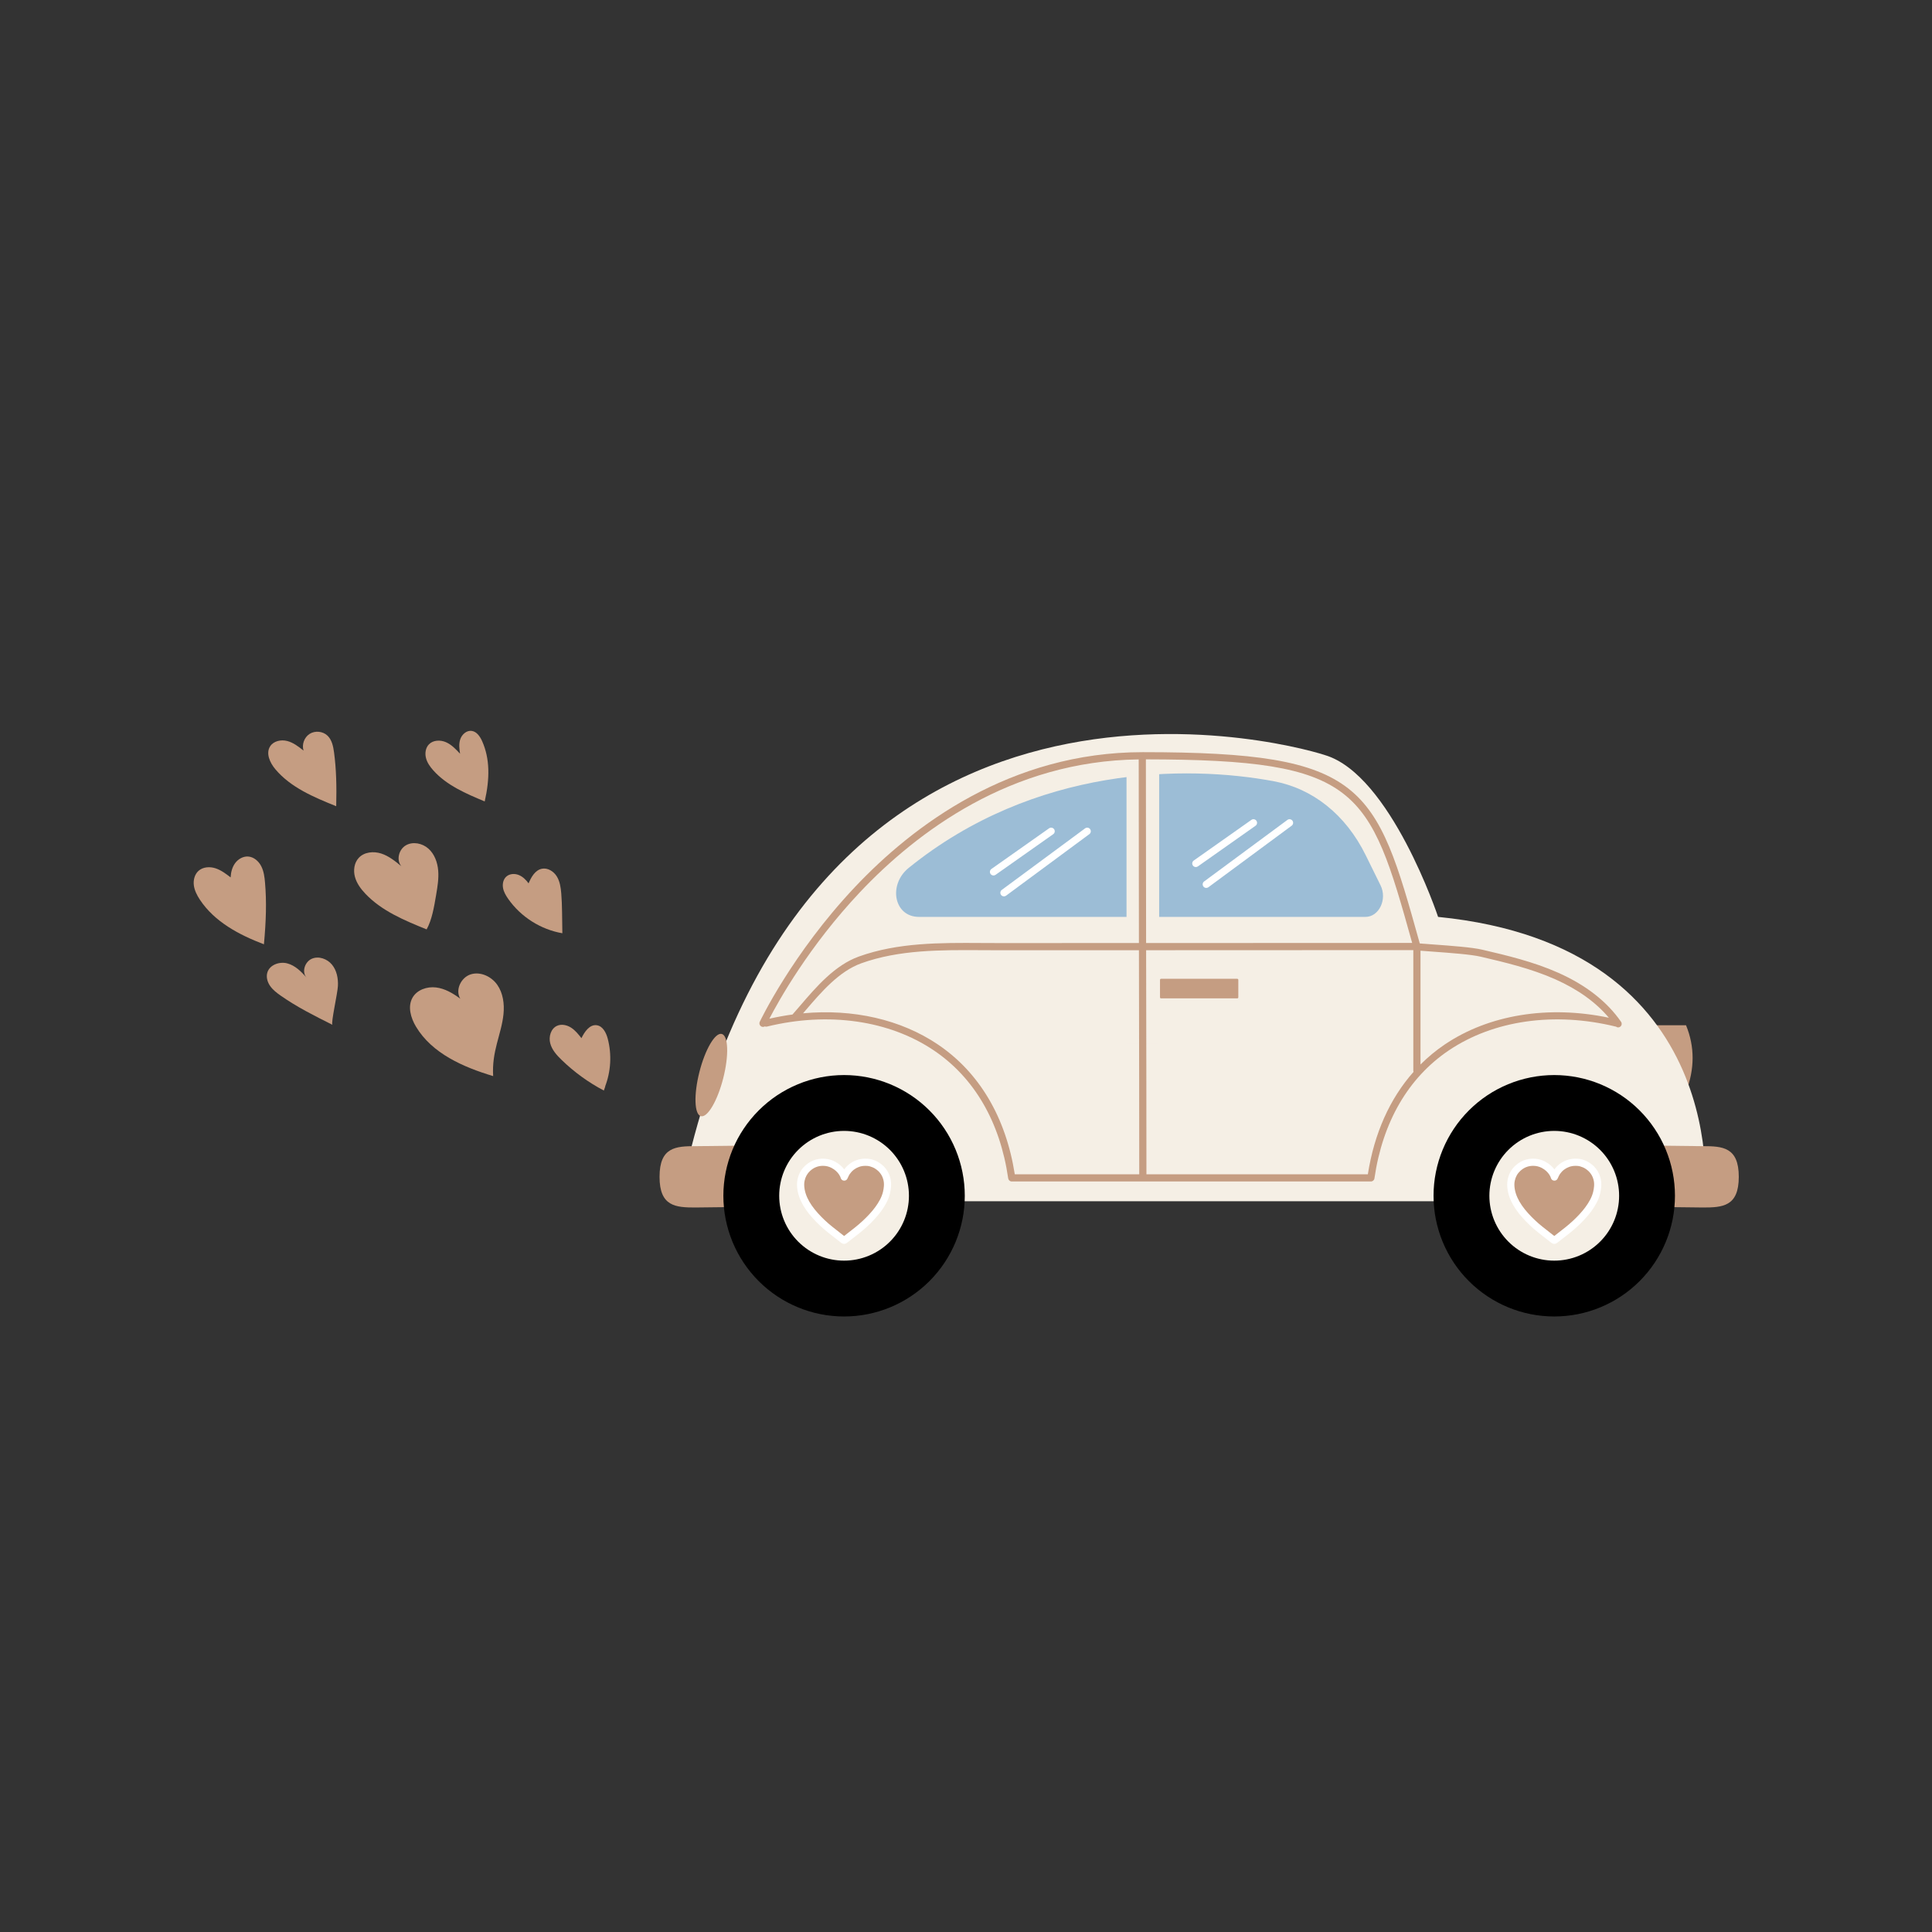 <svg xmlns="http://www.w3.org/2000/svg" xmlns:xlink="http://www.w3.org/1999/xlink" width="1000" zoomAndPan="magnify" viewBox="0 0 750 750" height="1000" preserveAspectRatio="xMidYMid meet" version="1.2"><rect x="0" y="0" width="750" height="750" fill="#333333" stroke="none"/><defs><clipPath id="32443e5c6f"><path d="M 556 417 L 651 417 L 651 511.125 L 556 511.125 Z M 556 417 "/></clipPath><clipPath id="d1cade8533"><path d="M 280 417 L 375 417 L 375 511.125 L 280 511.125 Z M 280 417 "/></clipPath></defs><g id="2a9f691372"><path style=" stroke:none;fill-rule:nonzero;fill:#c59d82;fill-opacity:1;" d="M 634.77 423.848 L 634.77 398.004 L 654.516 398.004 C 657.957 406.379 657.879 415 654.516 423.848 Z M 634.77 423.848 "/><path style=" stroke:none;fill-rule:nonzero;fill:#f5efe5;fill-opacity:1;" d="M 661.746 466.332 C 661.746 466.332 673.5 367.363 558.266 355.938 C 558.266 355.938 539.875 300.652 514.285 293.113 C 496.93 287.43 308.594 238.961 263.652 466.328 L 661.746 466.328 Z M 661.746 466.332 "/><path style=" stroke:none;fill-rule:nonzero;fill:#c59d82;fill-opacity:1;" d="M 660.992 444.941 L 660.992 444.938 C 668.727 444.938 674.992 445.309 674.992 456.844 C 674.992 468.379 668.727 468.75 660.992 468.75 L 660.992 468.746 L 616.719 468.238 L 616.719 444.434 Z M 660.992 444.941 "/><path style=" stroke:none;fill-rule:nonzero;fill:#c59d82;fill-opacity:1;" d="M 270.031 444.941 L 270.031 444.938 C 262.301 444.938 256.035 445.309 256.035 456.844 C 256.035 468.379 262.301 468.75 270.031 468.75 L 270.031 468.746 L 314.305 468.238 L 314.305 444.434 Z M 270.031 444.941 "/><path style=" stroke:none;fill-rule:nonzero;fill:#9cbdd6;fill-opacity:1;" d="M 356.754 355.938 L 530.074 355.938 C 535.332 355.938 538.602 349.121 535.938 343.711 L 530.18 332.02 C 522.383 316.18 509.562 306.078 494.383 303.254 C 460.41 296.934 401.734 297.301 352.758 336.91 C 344.691 343.438 347.004 355.938 356.754 355.938 Z M 356.754 355.938 "/><path style=" stroke:none;fill-rule:nonzero;fill:#f5efe5;fill-opacity:1;" d="M 437.316 287.863 L 449.984 287.863 L 449.984 405.289 L 437.316 405.289 Z M 437.316 287.863 "/><path style=" stroke:none;fill-rule:nonzero;fill:#c59d82;fill-opacity:1;" d="M 450.719 379.969 L 480.305 379.969 C 480.531 379.969 480.711 380.152 480.711 380.379 L 480.711 387.164 C 480.711 387.391 480.527 387.57 480.305 387.57 L 450.719 387.57 C 450.492 387.57 450.312 387.387 450.312 387.164 L 450.312 380.379 C 450.312 380.152 450.496 379.969 450.719 379.969 Z M 450.719 379.969 "/><path style=" stroke:none;fill-rule:nonzero;fill:#c59d82;fill-opacity:1;" d="M 271.504 416.164 C 273.738 407.348 277.625 400.727 280.188 401.375 C 282.746 402.023 283.008 409.699 280.773 418.512 C 278.535 427.328 274.652 433.949 272.094 433.301 C 269.531 432.652 269.27 424.977 271.504 416.164 Z M 271.504 416.164 "/><path style=" stroke:none;fill-rule:nonzero;fill:#c59d82;fill-opacity:1;" d="M 629.289 396.656 C 623.859 388.812 615.656 382.406 604.902 377.621 C 595.195 373.301 584.707 370.848 575.453 368.68 C 571.441 367.738 563.5 367.16 556.5 366.648 C 554.602 366.512 552.797 366.379 551.156 366.246 C 534.039 304.816 530.086 291.988 443.621 291.988 C 392.129 291.988 354.434 320.469 331.879 344.359 C 307.492 370.188 295.066 396.398 294.941 396.656 C 294.617 397.355 294.914 398.184 295.613 398.512 C 295.805 398.598 296.004 398.641 296.203 398.641 C 296.445 398.641 296.68 398.57 296.887 398.453 C 297.141 398.547 297.414 398.594 297.695 398.527 C 321.547 392.688 345.184 396.066 362.539 407.781 C 378.246 418.383 388.219 435.559 391.383 457.453 C 391.391 457.523 391.43 457.582 391.449 457.652 C 391.469 457.723 391.484 457.789 391.516 457.855 C 391.562 457.953 391.625 458.035 391.691 458.117 C 391.734 458.168 391.766 458.223 391.812 458.266 C 391.898 458.348 392 458.406 392.105 458.461 C 392.148 458.488 392.191 458.523 392.238 458.543 C 392.402 458.605 392.574 458.648 392.758 458.648 C 392.762 458.648 392.77 458.645 392.773 458.645 L 532.105 458.645 C 532.109 458.645 532.113 458.645 532.117 458.645 C 532.137 458.645 532.156 458.648 532.176 458.648 C 532.859 458.648 533.453 458.148 533.555 457.453 C 536.719 435.559 546.691 418.383 562.402 407.781 C 579.758 396.062 603.395 392.688 627.238 398.527 C 627.27 398.531 627.297 398.523 627.328 398.531 C 627.57 398.715 627.848 398.844 628.145 398.844 C 628.418 398.844 628.695 398.762 628.938 398.594 C 629.57 398.16 629.73 397.289 629.289 396.656 Z M 548.207 366.047 C 538.895 366.051 495.027 366.074 444.914 366.086 C 444.871 342.941 444.836 319.074 444.832 294.781 C 527.562 294.887 531.477 306.02 548.207 366.047 Z M 333.906 346.273 C 355.852 323.027 392.355 295.383 442.047 294.805 C 442.051 319.09 442.086 342.949 442.129 366.086 C 424.039 366.09 405.211 366.094 386.961 366.094 C 384.902 366.094 382.832 366.082 380.766 366.07 C 364.926 365.973 348.543 365.883 333.426 371.32 C 324.09 374.684 316.973 382.988 310.695 390.312 C 309.652 391.527 308.637 392.707 307.641 393.832 C 304.66 394.234 301.664 394.777 298.664 395.461 C 302.27 388.504 314.059 367.297 333.906 346.273 Z M 364.098 405.473 C 349.695 395.75 331.176 391.574 311.746 393.363 C 312.098 392.949 312.449 392.543 312.809 392.125 C 318.863 385.062 325.723 377.059 334.367 373.941 C 349.02 368.672 365.148 368.766 380.746 368.855 C 382.82 368.867 384.895 368.879 386.961 368.879 C 405.211 368.879 424.039 368.879 442.133 368.875 C 442.141 373.281 442.148 377.668 442.156 382.02 C 442.203 407.812 442.254 432.574 442.254 455.863 L 393.938 455.863 C 390.473 433.742 380.184 416.328 364.098 405.473 Z M 530.996 455.863 L 445.043 455.863 C 445.043 432.578 444.992 407.812 444.945 382.016 C 444.938 377.664 444.93 373.281 444.922 368.875 C 495.84 368.863 540.324 368.836 548.648 368.832 L 548.648 415.707 C 548.648 415.848 548.688 415.98 548.73 416.109 C 539.539 426.461 533.496 439.938 530.996 455.863 Z M 560.84 405.473 C 557.441 407.77 554.312 410.371 551.438 413.238 L 551.438 369.062 C 552.949 369.184 554.586 369.305 556.297 369.43 C 563.199 369.934 571.02 370.504 574.82 371.391 C 583.953 373.531 594.309 375.953 603.773 380.168 C 612.547 384.074 619.508 389.086 624.559 395.082 C 601.086 390.16 578.031 393.871 560.84 405.473 Z M 560.84 405.473 "/><path style=" stroke:none;fill-rule:nonzero;fill:#ffffff;fill-opacity:1;" d="M 385.676 339.859 C 385.238 339.859 384.805 339.656 384.535 339.27 C 384.094 338.641 384.242 337.773 384.871 337.328 L 407.254 321.551 C 407.883 321.105 408.75 321.258 409.195 321.887 C 409.641 322.516 409.488 323.383 408.859 323.828 L 386.477 339.605 C 386.234 339.777 385.953 339.859 385.676 339.859 Z M 385.676 339.859 "/><path style=" stroke:none;fill-rule:nonzero;fill:#ffffff;fill-opacity:1;" d="M 389.73 347.969 C 389.305 347.969 388.883 347.773 388.605 347.406 C 388.152 346.785 388.281 345.914 388.898 345.453 L 421.227 321.57 C 421.848 321.109 422.719 321.246 423.176 321.863 C 423.633 322.484 423.504 323.355 422.883 323.812 L 390.559 347.695 C 390.309 347.879 390.016 347.969 389.73 347.969 Z M 389.73 347.969 "/><path style=" stroke:none;fill-rule:nonzero;fill:#ffffff;fill-opacity:1;" d="M 464.215 336.586 C 463.777 336.586 463.348 336.379 463.078 335.996 C 462.633 335.367 462.785 334.496 463.414 334.055 L 485.793 318.273 C 486.426 317.832 487.293 317.98 487.738 318.613 C 488.18 319.242 488.027 320.109 487.398 320.555 L 465.02 336.332 C 464.773 336.504 464.492 336.586 464.215 336.586 Z M 464.215 336.586 "/><path style=" stroke:none;fill-rule:nonzero;fill:#ffffff;fill-opacity:1;" d="M 468.27 344.691 C 467.844 344.691 467.422 344.496 467.148 344.129 C 466.691 343.508 466.82 342.637 467.438 342.18 L 499.766 318.293 C 500.383 317.832 501.258 317.965 501.715 318.586 C 502.172 319.207 502.043 320.078 501.422 320.535 L 469.098 344.422 C 468.848 344.605 468.555 344.691 468.27 344.691 Z M 468.27 344.691 "/><g clip-rule="nonzero" clip-path="url(#32443e5c6f)"><path style=" stroke:none;fill-rule:nonzero;fill:#000000;fill-opacity:1;" d="M 650.215 464.195 C 650.215 465.73 650.141 467.262 649.988 468.789 C 649.84 470.316 649.613 471.832 649.316 473.34 C 649.016 474.844 648.645 476.332 648.199 477.797 C 647.754 479.266 647.234 480.711 646.648 482.129 C 646.062 483.547 645.406 484.934 644.684 486.285 C 643.961 487.641 643.172 488.953 642.316 490.23 C 641.465 491.504 640.551 492.738 639.578 493.922 C 638.605 495.109 637.574 496.246 636.492 497.332 C 635.406 498.414 634.27 499.445 633.082 500.418 C 631.898 501.391 630.668 502.305 629.391 503.156 C 628.113 504.012 626.801 504.797 625.445 505.523 C 624.094 506.246 622.707 506.902 621.289 507.488 C 619.871 508.074 618.43 508.594 616.961 509.039 C 615.492 509.484 614.004 509.855 612.5 510.156 C 610.992 510.453 609.477 510.68 607.949 510.828 C 606.422 510.98 604.891 511.055 603.355 511.055 C 601.82 511.055 600.293 510.98 598.766 510.828 C 597.238 510.68 595.719 510.453 594.215 510.156 C 592.711 509.855 591.223 509.484 589.754 509.039 C 588.285 508.594 586.844 508.074 585.426 507.488 C 584.008 506.902 582.621 506.246 581.27 505.523 C 579.914 504.797 578.598 504.012 577.324 503.156 C 576.047 502.305 574.816 501.391 573.629 500.418 C 572.445 499.445 571.309 498.414 570.223 497.332 C 569.137 496.246 568.109 495.109 567.133 493.922 C 566.16 492.738 565.246 491.504 564.395 490.23 C 563.543 488.953 562.754 487.641 562.031 486.285 C 561.309 484.934 560.652 483.547 560.066 482.129 C 559.477 480.711 558.961 479.266 558.516 477.797 C 558.07 476.332 557.699 474.844 557.398 473.34 C 557.098 471.832 556.875 470.316 556.723 468.789 C 556.574 467.262 556.5 465.73 556.5 464.195 C 556.5 462.66 556.574 461.129 556.723 459.602 C 556.875 458.074 557.098 456.559 557.398 455.055 C 557.699 453.551 558.07 452.062 558.516 450.594 C 558.961 449.125 559.477 447.684 560.066 446.266 C 560.652 444.848 561.309 443.461 562.031 442.105 C 562.754 440.754 563.543 439.438 564.395 438.164 C 565.246 436.887 566.16 435.656 567.133 434.469 C 568.109 433.285 569.137 432.148 570.223 431.062 C 571.309 429.977 572.445 428.949 573.629 427.973 C 574.816 427 576.047 426.086 577.324 425.234 C 578.598 424.383 579.914 423.594 581.27 422.871 C 582.621 422.148 584.008 421.492 585.426 420.906 C 586.844 420.316 588.285 419.801 589.754 419.355 C 591.223 418.91 592.711 418.539 594.215 418.238 C 595.719 417.938 597.238 417.715 598.766 417.562 C 600.293 417.414 601.82 417.336 603.355 417.336 C 604.891 417.336 606.422 417.414 607.949 417.562 C 609.477 417.715 610.992 417.938 612.5 418.238 C 614.004 418.539 615.492 418.91 616.961 419.355 C 618.43 419.801 619.871 420.316 621.289 420.906 C 622.707 421.492 624.094 422.148 625.445 422.871 C 626.801 423.594 628.113 424.383 629.391 425.234 C 630.668 426.086 631.898 427 633.082 427.973 C 634.27 428.949 635.406 429.977 636.492 431.062 C 637.574 432.148 638.605 433.285 639.578 434.469 C 640.551 435.656 641.465 436.887 642.316 438.164 C 643.172 439.438 643.961 440.754 644.684 442.105 C 645.406 443.461 646.062 444.848 646.648 446.266 C 647.234 447.684 647.754 449.125 648.199 450.594 C 648.645 452.062 649.016 453.551 649.316 455.055 C 649.613 456.559 649.84 458.074 649.988 459.602 C 650.141 461.129 650.215 462.66 650.215 464.195 Z M 650.215 464.195 "/></g><path style=" stroke:none;fill-rule:nonzero;fill:#f5efe5;fill-opacity:1;" d="M 628.539 464.195 C 628.539 465.02 628.5 465.844 628.418 466.664 C 628.34 467.484 628.219 468.301 628.055 469.109 C 627.895 469.918 627.695 470.719 627.457 471.508 C 627.215 472.297 626.938 473.07 626.625 473.832 C 626.309 474.598 625.957 475.34 625.566 476.066 C 625.18 476.797 624.754 477.5 624.297 478.188 C 623.84 478.875 623.348 479.535 622.824 480.172 C 622.301 480.809 621.746 481.422 621.164 482.004 C 620.582 482.586 619.973 483.141 619.332 483.664 C 618.695 484.188 618.035 484.676 617.348 485.137 C 616.664 485.594 615.957 486.016 615.227 486.406 C 614.5 486.797 613.758 487.148 612.996 487.465 C 612.23 487.777 611.457 488.055 610.668 488.297 C 609.879 488.535 609.078 488.734 608.27 488.895 C 607.461 489.059 606.645 489.18 605.824 489.258 C 605.004 489.34 604.184 489.379 603.355 489.379 C 602.531 489.379 601.711 489.34 600.887 489.258 C 600.066 489.18 599.254 489.059 598.445 488.895 C 597.637 488.734 596.836 488.535 596.047 488.297 C 595.258 488.055 594.48 487.777 593.719 487.465 C 592.957 487.148 592.211 486.797 591.484 486.406 C 590.758 486.016 590.051 485.594 589.367 485.137 C 588.68 484.676 588.02 484.188 587.379 483.664 C 586.742 483.141 586.133 482.586 585.551 482.004 C 584.965 481.422 584.414 480.809 583.891 480.172 C 583.367 479.535 582.875 478.875 582.418 478.188 C 581.961 477.5 581.535 476.797 581.148 476.066 C 580.758 475.34 580.406 474.598 580.09 473.832 C 579.773 473.07 579.496 472.297 579.258 471.508 C 579.02 470.719 578.816 469.918 578.656 469.109 C 578.496 468.301 578.375 467.484 578.293 466.664 C 578.215 465.844 578.172 465.02 578.172 464.195 C 578.172 463.371 578.215 462.547 578.293 461.727 C 578.375 460.906 578.496 460.094 578.656 459.285 C 578.816 458.473 579.02 457.676 579.258 456.887 C 579.496 456.098 579.773 455.32 580.09 454.559 C 580.406 453.797 580.758 453.051 581.148 452.324 C 581.535 451.598 581.961 450.891 582.418 450.203 C 582.875 449.52 583.367 448.859 583.891 448.219 C 584.414 447.582 584.965 446.973 585.551 446.391 C 586.133 445.805 586.742 445.254 587.379 444.73 C 588.02 444.207 588.68 443.715 589.367 443.258 C 590.051 442.797 590.758 442.375 591.484 441.988 C 592.211 441.598 592.957 441.246 593.719 440.93 C 594.48 440.613 595.258 440.336 596.047 440.098 C 596.836 439.859 597.637 439.656 598.445 439.496 C 599.254 439.336 600.066 439.215 600.887 439.133 C 601.711 439.055 602.531 439.012 603.355 439.012 C 604.184 439.012 605.004 439.055 605.824 439.133 C 606.645 439.215 607.461 439.336 608.27 439.496 C 609.078 439.656 609.879 439.859 610.668 440.098 C 611.457 440.336 612.23 440.613 612.996 440.93 C 613.758 441.246 614.5 441.598 615.227 441.988 C 615.957 442.375 616.664 442.797 617.348 443.258 C 618.035 443.715 618.695 444.207 619.332 444.73 C 619.973 445.254 620.582 445.805 621.164 446.391 C 621.746 446.973 622.301 447.582 622.824 448.219 C 623.348 448.859 623.84 449.52 624.297 450.203 C 624.754 450.891 625.18 451.598 625.566 452.324 C 625.957 453.051 626.309 453.797 626.625 454.559 C 626.938 455.32 627.215 456.098 627.457 456.887 C 627.695 457.676 627.895 458.473 628.055 459.285 C 628.219 460.094 628.34 460.906 628.418 461.727 C 628.5 462.547 628.539 463.371 628.539 464.195 Z M 628.539 464.195 "/><path style=" stroke:none;fill-rule:nonzero;fill:#c59d82;fill-opacity:1;" d="M 617.793 453.77 C 618.781 454.801 619.484 455.977 619.879 457.324 C 620.184 458.371 620.289 459.445 620.203 460.547 C 620.141 461.375 620.012 462.18 619.82 462.984 C 619.527 464.191 619.07 465.328 618.488 466.418 C 617.32 468.605 615.816 470.551 614.129 472.363 C 612.383 474.242 610.504 475.965 608.504 477.559 C 606.965 478.785 605.41 479.984 603.859 481.191 C 603.363 481.578 603.363 481.574 602.906 481.215 C 601.227 479.898 599.543 478.59 597.871 477.258 C 595.828 475.633 593.938 473.844 592.188 471.91 C 590.457 469.996 588.93 467.93 587.84 465.574 C 587.289 464.387 586.879 463.148 586.66 461.859 C 586.449 460.617 586.391 459.352 586.656 458.113 C 587.039 456.309 587.883 454.75 589.258 453.488 C 590.285 452.547 591.461 451.863 592.797 451.488 C 593.43 451.312 594.078 451.211 594.742 451.188 C 596.297 451.129 597.762 451.422 599.133 452.141 C 602.684 454.012 603.398 456.938 603.398 456.938 C 603.398 456.938 603.977 455.586 604.398 454.98 C 605.473 453.434 606.891 452.336 608.664 451.68 C 609.914 451.219 611.195 451.117 612.492 451.215 C 613.367 451.281 614.211 451.531 615.023 451.879 C 616.066 452.324 616.957 452.988 617.793 453.77 Z M 617.793 453.77 "/><path style=" stroke:none;fill-rule:nonzero;fill:#ffffff;fill-opacity:1;" d="M 603.359 482.875 C 602.941 482.875 602.523 482.688 602.047 482.312 L 600.547 481.141 C 599.363 480.215 598.18 479.285 597.004 478.352 C 594.926 476.691 592.957 474.84 591.156 472.844 C 589.109 470.578 587.609 468.391 586.574 466.16 C 585.949 464.812 585.52 463.445 585.289 462.094 C 585.02 460.508 585.023 459.109 585.297 457.824 C 585.746 455.691 586.762 453.887 588.316 452.461 C 589.535 451.348 590.918 450.566 592.43 450.148 C 593.16 449.945 593.922 449.824 594.691 449.793 C 596.535 449.723 598.25 450.102 599.789 450.91 C 601.508 451.816 602.656 452.949 603.41 453.969 C 604.633 452.301 606.234 451.094 608.184 450.375 C 609.512 449.879 610.965 449.695 612.602 449.824 C 613.559 449.895 614.531 450.148 615.578 450.598 C 616.676 451.07 617.684 451.754 618.75 452.758 C 618.766 452.773 618.781 452.793 618.801 452.809 C 619.957 454.012 620.77 455.402 621.215 456.934 C 621.566 458.125 621.691 459.379 621.598 460.656 C 621.527 461.555 621.391 462.422 621.176 463.312 C 620.875 464.578 620.398 465.809 619.723 467.074 C 618.598 469.18 617.105 471.223 615.152 473.32 C 613.414 475.188 611.469 476.984 609.375 478.656 C 608.199 479.594 607.008 480.516 605.82 481.441 L 604.719 482.297 C 604.219 482.68 603.789 482.875 603.359 482.875 Z M 595.133 452.57 C 595.023 452.57 594.91 452.574 594.801 452.578 C 594.25 452.602 593.703 452.684 593.176 452.832 C 592.078 453.137 591.105 453.688 590.203 454.516 C 589.066 455.555 588.355 456.828 588.023 458.402 C 587.824 459.34 587.828 460.398 588.039 461.629 C 588.227 462.738 588.586 463.867 589.105 464.992 C 590.031 466.992 591.34 468.898 593.223 470.98 C 594.922 472.859 596.777 474.609 598.742 476.172 C 599.91 477.102 601.09 478.023 602.266 478.945 L 603.371 479.809 L 604.109 479.238 C 605.289 478.32 606.469 477.402 607.641 476.473 C 609.625 474.891 611.469 473.191 613.113 471.418 C 614.898 469.5 616.254 467.652 617.266 465.762 C 617.828 464.707 618.223 463.695 618.469 462.66 C 618.648 461.918 618.762 461.191 618.82 460.445 C 618.891 459.492 618.801 458.598 618.543 457.719 C 618.223 456.613 617.656 455.648 616.816 454.766 C 616.008 454.008 615.266 453.496 614.48 453.164 C 613.723 452.836 613.039 452.652 612.395 452.605 C 611.16 452.512 610.105 452.637 609.152 452.988 C 607.648 453.547 606.465 454.457 605.547 455.777 C 605.301 456.129 604.887 457.016 604.684 457.488 C 604.449 458.039 603.922 458.387 603.285 458.324 C 602.688 458.273 602.191 457.848 602.051 457.266 C 602.027 457.184 601.395 454.902 598.496 453.375 C 597.465 452.836 596.363 452.57 595.133 452.57 Z M 595.133 452.57 "/><g clip-rule="nonzero" clip-path="url(#d1cade8533)"><path style=" stroke:none;fill-rule:nonzero;fill:#000000;fill-opacity:1;" d="M 374.527 464.195 C 374.527 465.73 374.449 467.262 374.301 468.789 C 374.148 470.316 373.926 471.832 373.625 473.34 C 373.328 474.844 372.953 476.332 372.508 477.797 C 372.062 479.266 371.547 480.711 370.961 482.129 C 370.371 483.547 369.715 484.934 368.992 486.285 C 368.27 487.641 367.48 488.953 366.629 490.23 C 365.777 491.504 364.863 492.738 363.891 493.922 C 362.918 495.109 361.887 496.246 360.801 497.332 C 359.715 498.414 358.582 499.445 357.395 500.418 C 356.207 501.391 354.977 502.305 353.699 503.156 C 352.426 504.012 351.109 504.797 349.758 505.523 C 348.402 506.246 347.016 506.902 345.598 507.488 C 344.18 508.074 342.738 508.594 341.27 509.039 C 339.801 509.484 338.312 509.855 336.809 510.156 C 335.305 510.453 333.789 510.68 332.262 510.828 C 330.734 510.98 329.203 511.055 327.668 511.055 C 326.133 511.055 324.602 510.98 323.074 510.828 C 321.547 510.68 320.031 510.453 318.527 510.156 C 317.02 509.855 315.535 509.484 314.066 509.039 C 312.598 508.594 311.152 508.074 309.734 507.488 C 308.316 506.902 306.934 506.246 305.578 505.523 C 304.227 504.797 302.91 504.012 301.633 503.156 C 300.359 502.305 299.125 501.391 297.941 500.418 C 296.754 499.445 295.617 498.414 294.535 497.332 C 293.449 496.246 292.418 495.109 291.445 493.922 C 290.473 492.738 289.559 491.504 288.707 490.23 C 287.852 488.953 287.066 487.641 286.34 486.285 C 285.617 484.934 284.965 483.547 284.375 482.129 C 283.789 480.711 283.273 479.266 282.828 477.797 C 282.383 476.332 282.008 474.844 281.711 473.34 C 281.41 471.832 281.184 470.316 281.035 468.789 C 280.883 467.262 280.809 465.73 280.809 464.195 C 280.809 462.66 280.883 461.129 281.035 459.602 C 281.184 458.074 281.41 456.559 281.711 455.055 C 282.008 453.551 282.383 452.062 282.828 450.594 C 283.273 449.125 283.789 447.684 284.375 446.266 C 284.965 444.848 285.617 443.461 286.34 442.105 C 287.066 440.754 287.852 439.438 288.707 438.164 C 289.559 436.887 290.473 435.656 291.445 434.469 C 292.418 433.285 293.449 432.148 294.535 431.062 C 295.617 429.977 296.754 428.949 297.941 427.973 C 299.125 427 300.359 426.086 301.633 425.234 C 302.91 424.383 304.227 423.594 305.578 422.871 C 306.934 422.148 308.316 421.492 309.734 420.906 C 311.152 420.316 312.598 419.801 314.066 419.355 C 315.535 418.91 317.02 418.539 318.527 418.238 C 320.031 417.938 321.547 417.715 323.074 417.562 C 324.602 417.414 326.133 417.336 327.668 417.336 C 329.203 417.336 330.734 417.414 332.262 417.562 C 333.789 417.715 335.305 417.938 336.809 418.238 C 338.312 418.539 339.801 418.91 341.27 419.355 C 342.738 419.801 344.18 420.316 345.598 420.906 C 347.016 421.492 348.402 422.148 349.758 422.871 C 351.109 423.594 352.426 424.383 353.699 425.234 C 354.977 426.086 356.207 427 357.395 427.973 C 358.582 428.949 359.715 429.977 360.801 431.062 C 361.887 432.148 362.918 433.285 363.891 434.469 C 364.863 435.656 365.777 436.887 366.629 438.164 C 367.48 439.438 368.27 440.754 368.992 442.105 C 369.715 443.461 370.371 444.848 370.961 446.266 C 371.547 447.684 372.062 449.125 372.508 450.594 C 372.953 452.062 373.328 453.551 373.625 455.055 C 373.926 456.559 374.148 458.074 374.301 459.602 C 374.449 461.129 374.527 462.66 374.527 464.195 Z M 374.527 464.195 "/></g><path style=" stroke:none;fill-rule:nonzero;fill:#f5efe5;fill-opacity:1;" d="M 352.852 464.195 C 352.852 465.02 352.812 465.844 352.73 466.664 C 352.648 467.484 352.527 468.301 352.367 469.109 C 352.207 469.918 352.008 470.719 351.766 471.508 C 351.527 472.297 351.25 473.07 350.934 473.832 C 350.617 474.598 350.266 475.34 349.879 476.066 C 349.488 476.797 349.066 477.5 348.605 478.188 C 348.148 478.875 347.656 479.535 347.133 480.172 C 346.613 480.809 346.059 481.422 345.477 482.004 C 344.891 482.586 344.281 483.141 343.645 483.664 C 343.008 484.188 342.344 484.676 341.66 485.137 C 340.973 485.594 340.266 486.016 339.539 486.406 C 338.812 486.797 338.066 487.148 337.305 487.465 C 336.543 487.777 335.766 488.055 334.977 488.297 C 334.188 488.535 333.391 488.734 332.582 488.895 C 331.773 489.059 330.957 489.18 330.137 489.258 C 329.316 489.34 328.492 489.379 327.668 489.379 C 326.844 489.379 326.02 489.34 325.199 489.258 C 324.379 489.18 323.562 489.059 322.754 488.895 C 321.945 488.734 321.145 488.535 320.355 488.297 C 319.566 488.055 318.793 487.777 318.031 487.465 C 317.27 487.148 316.523 486.797 315.797 486.406 C 315.07 486.016 314.363 485.594 313.676 485.137 C 312.992 484.676 312.328 484.188 311.691 483.664 C 311.055 483.141 310.441 482.586 309.859 482.004 C 309.277 481.422 308.723 480.809 308.199 480.172 C 307.676 479.535 307.188 478.875 306.727 478.188 C 306.27 477.5 305.848 476.797 305.457 476.066 C 305.07 475.34 304.715 474.598 304.402 473.832 C 304.086 473.07 303.809 472.297 303.566 471.508 C 303.328 470.719 303.129 469.918 302.969 469.109 C 302.809 468.301 302.688 467.484 302.605 466.664 C 302.523 465.844 302.484 465.02 302.484 464.195 C 302.484 463.371 302.523 462.547 302.605 461.727 C 302.688 460.906 302.809 460.094 302.969 459.285 C 303.129 458.473 303.328 457.676 303.566 456.887 C 303.809 456.098 304.086 455.32 304.402 454.559 C 304.715 453.797 305.07 453.051 305.457 452.324 C 305.848 451.598 306.27 450.891 306.727 450.203 C 307.188 449.52 307.676 448.859 308.199 448.219 C 308.723 447.582 309.277 446.973 309.859 446.391 C 310.441 445.805 311.055 445.254 311.691 444.73 C 312.328 444.207 312.992 443.715 313.676 443.258 C 314.363 442.797 315.07 442.375 315.797 441.988 C 316.523 441.598 317.27 441.246 318.031 440.93 C 318.793 440.613 319.566 440.336 320.355 440.098 C 321.145 439.859 321.945 439.656 322.754 439.496 C 323.562 439.336 324.379 439.215 325.199 439.133 C 326.02 439.055 326.844 439.012 327.668 439.012 C 328.492 439.012 329.316 439.055 330.137 439.133 C 330.957 439.215 331.773 439.336 332.582 439.496 C 333.391 439.656 334.188 439.859 334.977 440.098 C 335.766 440.336 336.543 440.613 337.305 440.93 C 338.066 441.246 338.812 441.598 339.539 441.988 C 340.266 442.375 340.973 442.797 341.66 443.258 C 342.344 443.715 343.008 444.207 343.645 444.73 C 344.281 445.254 344.891 445.805 345.477 446.391 C 346.059 446.973 346.613 447.582 347.133 448.219 C 347.656 448.859 348.148 449.52 348.605 450.203 C 349.066 450.891 349.488 451.598 349.879 452.324 C 350.266 453.051 350.617 453.797 350.934 454.559 C 351.25 455.32 351.527 456.098 351.766 456.887 C 352.008 457.676 352.207 458.473 352.367 459.285 C 352.527 460.094 352.648 460.906 352.73 461.727 C 352.812 462.547 352.852 463.371 352.852 464.195 Z M 352.852 464.195 "/><path style=" stroke:none;fill-rule:nonzero;fill:#c59d82;fill-opacity:1;" d="M 342.102 453.77 C 343.09 454.801 343.793 455.977 344.188 457.324 C 344.496 458.371 344.602 459.445 344.516 460.547 C 344.453 461.375 344.324 462.18 344.129 462.984 C 343.84 464.191 343.379 465.328 342.801 466.418 C 341.629 468.605 340.129 470.551 338.438 472.363 C 336.695 474.242 334.812 475.965 332.812 477.559 C 331.277 478.785 329.719 479.984 328.168 481.191 C 327.676 481.578 327.672 481.574 327.215 481.215 C 325.539 479.898 323.852 478.59 322.184 477.258 C 320.141 475.633 318.246 473.844 316.5 471.91 C 314.77 469.996 313.242 467.93 312.148 465.574 C 311.598 464.387 311.188 463.148 310.973 461.859 C 310.762 460.617 310.703 459.352 310.969 458.113 C 311.352 456.309 312.195 454.75 313.566 453.488 C 314.598 452.547 315.77 451.863 317.109 451.488 C 317.742 451.312 318.387 451.211 319.055 451.188 C 320.605 451.129 322.074 451.422 323.445 452.141 C 326.996 454.012 327.707 456.938 327.707 456.938 C 327.707 456.938 328.289 455.586 328.707 454.98 C 329.785 453.434 331.199 452.336 332.977 451.68 C 334.223 451.219 335.504 451.117 336.805 451.215 C 337.676 451.281 338.523 451.531 339.336 451.879 C 340.379 452.324 341.27 452.988 342.102 453.77 Z M 342.102 453.77 "/><path style=" stroke:none;fill-rule:nonzero;fill:#ffffff;fill-opacity:1;" d="M 327.672 482.875 C 327.254 482.875 326.832 482.688 326.355 482.312 L 324.906 481.176 C 323.707 480.238 322.508 479.301 321.312 478.352 C 319.234 476.691 317.266 474.84 315.461 472.844 C 313.414 470.578 311.918 468.391 310.883 466.16 C 310.258 464.805 309.824 463.438 309.598 462.094 C 309.328 460.508 309.328 459.109 309.602 457.824 C 310.055 455.691 311.07 453.887 312.625 452.461 C 313.844 451.348 315.227 450.566 316.734 450.148 C 317.469 449.945 318.23 449.824 319 449.793 C 320.848 449.723 322.559 450.102 324.094 450.91 C 325.812 451.816 326.961 452.949 327.715 453.969 C 328.938 452.301 330.539 451.094 332.488 450.375 C 333.82 449.879 335.266 449.695 336.906 449.824 C 337.867 449.895 338.84 450.148 339.883 450.598 C 340.984 451.07 341.992 451.758 343.055 452.758 C 343.074 452.77 343.09 452.789 343.105 452.805 C 344.262 454.008 345.074 455.395 345.523 456.93 C 345.871 458.121 346 459.371 345.898 460.652 C 345.832 461.543 345.695 462.414 345.484 463.309 C 345.18 464.574 344.703 465.809 344.023 467.07 C 342.902 469.176 341.406 471.219 339.457 473.316 C 337.715 475.184 335.773 476.98 333.68 478.652 C 332.5 479.59 331.309 480.512 330.121 481.438 L 329.02 482.293 C 328.531 482.68 328.098 482.875 327.672 482.875 Z M 319.441 452.57 C 319.332 452.57 319.223 452.574 319.109 452.578 C 318.559 452.602 318.012 452.684 317.488 452.832 C 316.391 453.137 315.418 453.688 314.512 454.516 C 313.379 455.555 312.668 456.828 312.336 458.402 C 312.133 459.34 312.141 460.398 312.348 461.629 C 312.535 462.734 312.895 463.863 313.414 464.992 C 314.344 466.992 315.652 468.895 317.535 470.98 C 319.234 472.863 321.09 474.609 323.051 476.172 C 324.238 477.117 325.434 478.051 326.625 478.984 L 327.68 479.812 L 328.418 479.242 C 329.598 478.324 330.777 477.406 331.949 476.477 C 333.934 474.891 335.777 473.191 337.422 471.422 C 339.207 469.504 340.566 467.656 341.574 465.762 C 342.137 464.711 342.531 463.695 342.777 462.66 C 342.957 461.918 343.07 461.191 343.129 460.445 C 343.199 459.488 343.109 458.598 342.852 457.719 C 342.531 456.609 341.965 455.645 341.125 454.766 C 340.316 454.008 339.574 453.496 338.789 453.164 C 338.031 452.836 337.348 452.652 336.703 452.605 C 335.469 452.512 334.414 452.637 333.461 452.988 C 331.957 453.547 330.773 454.457 329.855 455.777 C 329.609 456.129 329.195 457.016 328.992 457.488 C 328.758 458.039 328.223 458.387 327.594 458.324 C 326.996 458.273 326.5 457.848 326.359 457.266 C 326.336 457.184 325.703 454.902 322.805 453.375 C 321.773 452.836 320.676 452.57 319.441 452.57 Z M 319.441 452.57 "/><path style=" stroke:none;fill-rule:nonzero;fill:#c59d82;fill-opacity:1;" d="M 129.043 397.824 C 122.156 394.379 115.238 390.918 108.941 386.488 C 107.43 385.43 105.934 384.285 104.875 382.773 C 103.82 381.262 103.25 379.305 103.781 377.535 C 104.68 374.535 108.469 373.191 111.504 373.98 C 114.535 374.773 116.902 377.098 118.949 379.469 C 117.066 377.227 118.355 373.363 121.035 372.191 C 123.715 371.016 127.027 372.219 128.883 374.48 C 130.738 376.746 131.324 379.824 131.18 382.746 C 131.035 385.672 128.406 397.176 129.043 397.824 Z M 129.043 397.824 "/><path style=" stroke:none;fill-rule:nonzero;fill:#c59d82;fill-opacity:1;" d="M 165.613 360.789 C 157.062 357.32 148.234 353.668 141.875 346.988 C 140.07 345.09 138.461 342.91 137.781 340.383 C 137.102 337.855 137.492 334.93 139.273 333.012 C 141.391 330.734 144.992 330.379 147.957 331.328 C 150.922 332.277 153.406 334.297 155.812 336.273 C 153.746 333.879 154.824 329.73 157.562 328.152 C 160.301 326.57 163.992 327.344 166.34 329.461 C 168.688 331.578 169.84 334.77 170.105 337.922 C 170.371 341.074 169.84 344.234 169.312 347.352 C 168.492 352.219 167.672 357.086 165.613 360.789 Z M 165.613 360.789 "/><path style=" stroke:none;fill-rule:nonzero;fill:#c59d82;fill-opacity:1;" d="M 191.445 417.742 C 179.82 414.246 167.73 408.973 161.492 398.559 C 159.453 395.156 158.176 390.746 160.137 387.297 C 161.871 384.242 165.758 382.906 169.246 383.324 C 172.734 383.742 175.879 385.613 178.695 387.711 C 176.605 384.359 178.949 379.445 182.715 378.25 C 186.48 377.055 190.758 379.055 193.027 382.285 C 195.297 385.52 195.844 389.699 195.461 393.629 C 195.078 397.562 193.855 401.355 192.875 405.184 C 191.898 409.008 191.156 412.992 191.445 417.742 Z M 191.445 417.742 "/><path style=" stroke:none;fill-rule:nonzero;fill:#c59d82;fill-opacity:1;" d="M 218.305 362.285 C 209.914 360.844 202.176 355.934 197.293 348.961 C 196.383 347.66 195.551 346.25 195.273 344.688 C 194.996 343.125 195.359 341.371 196.539 340.301 C 197.801 339.16 199.758 339.035 201.34 339.66 C 202.926 340.285 204.18 341.543 205.191 342.91 C 206.234 340.469 207.73 337.797 210.332 337.254 C 212.586 336.785 214.906 338.227 216.125 340.18 C 217.348 342.133 217.688 344.5 217.879 346.797 C 218.281 351.562 218.176 356.371 218.305 362.285 Z M 218.305 362.285 "/><path style=" stroke:none;fill-rule:nonzero;fill:#c59d82;fill-opacity:1;" d="M 102.457 366.57 C 92.852 362.93 83.242 357.828 77.59 349.25 C 76.465 347.543 75.5 345.672 75.246 343.645 C 74.992 341.621 75.555 339.406 77.082 338.047 C 78.809 336.516 81.43 336.359 83.625 337.062 C 85.824 337.77 87.703 339.203 89.531 340.609 C 89.625 338.648 90.117 336.656 91.277 335.074 C 92.438 333.492 94.348 332.379 96.305 332.5 C 98.508 332.637 100.395 334.281 101.402 336.242 C 102.414 338.203 102.695 340.449 102.883 342.645 C 103.516 349.996 103.309 357.422 102.457 366.57 Z M 102.457 366.57 "/><path style=" stroke:none;fill-rule:nonzero;fill:#c59d82;fill-opacity:1;" d="M 188.164 311.109 C 180.918 308.094 173.418 304.898 168.195 299.047 C 166.938 297.641 165.812 296.051 165.355 294.219 C 164.895 292.391 165.211 290.281 166.531 288.934 C 168.188 287.246 170.988 287.176 173.152 288.133 C 175.316 289.094 176.988 290.871 178.602 292.602 C 178.289 290.695 178.062 288.688 178.715 286.871 C 179.367 285.051 181.148 283.496 183.066 283.73 C 185.051 283.973 186.352 285.898 187.168 287.723 C 190.184 294.492 190.195 302.164 188.164 311.109 Z M 188.164 311.109 "/><path style=" stroke:none;fill-rule:nonzero;fill:#c59d82;fill-opacity:1;" d="M 130.516 312.973 C 121.875 309.484 112.875 305.738 106.883 298.605 C 104.785 296.109 103.109 292.453 104.875 289.711 C 106.215 287.633 109.109 287.035 111.5 287.656 C 113.891 288.273 115.906 289.848 117.844 291.387 C 117.086 289.02 118.113 286.203 120.219 284.879 C 122.324 283.559 125.309 283.852 127.113 285.559 C 128.867 287.219 129.371 289.781 129.691 292.18 C 130.547 298.637 130.707 305.188 130.516 312.973 Z M 130.516 312.973 "/><path style=" stroke:none;fill-rule:nonzero;fill:#c59d82;fill-opacity:1;" d="M 234.41 423.344 C 228.426 420.195 222.895 416.188 218.039 411.48 C 216.137 409.641 214.277 407.582 213.602 405.023 C 212.926 402.465 213.828 399.309 216.238 398.219 C 217.98 397.43 220.09 397.898 221.699 398.934 C 223.312 399.969 224.523 401.504 225.711 403.008 C 226.938 400.531 228.867 397.652 231.609 397.988 C 233.992 398.281 235.309 400.887 235.922 403.207 C 237.543 409.359 237.156 416.023 234.836 421.945 C 235.023 421.57 235.215 421.195 234.41 423.344 Z M 234.41 423.344 "/></g></svg>